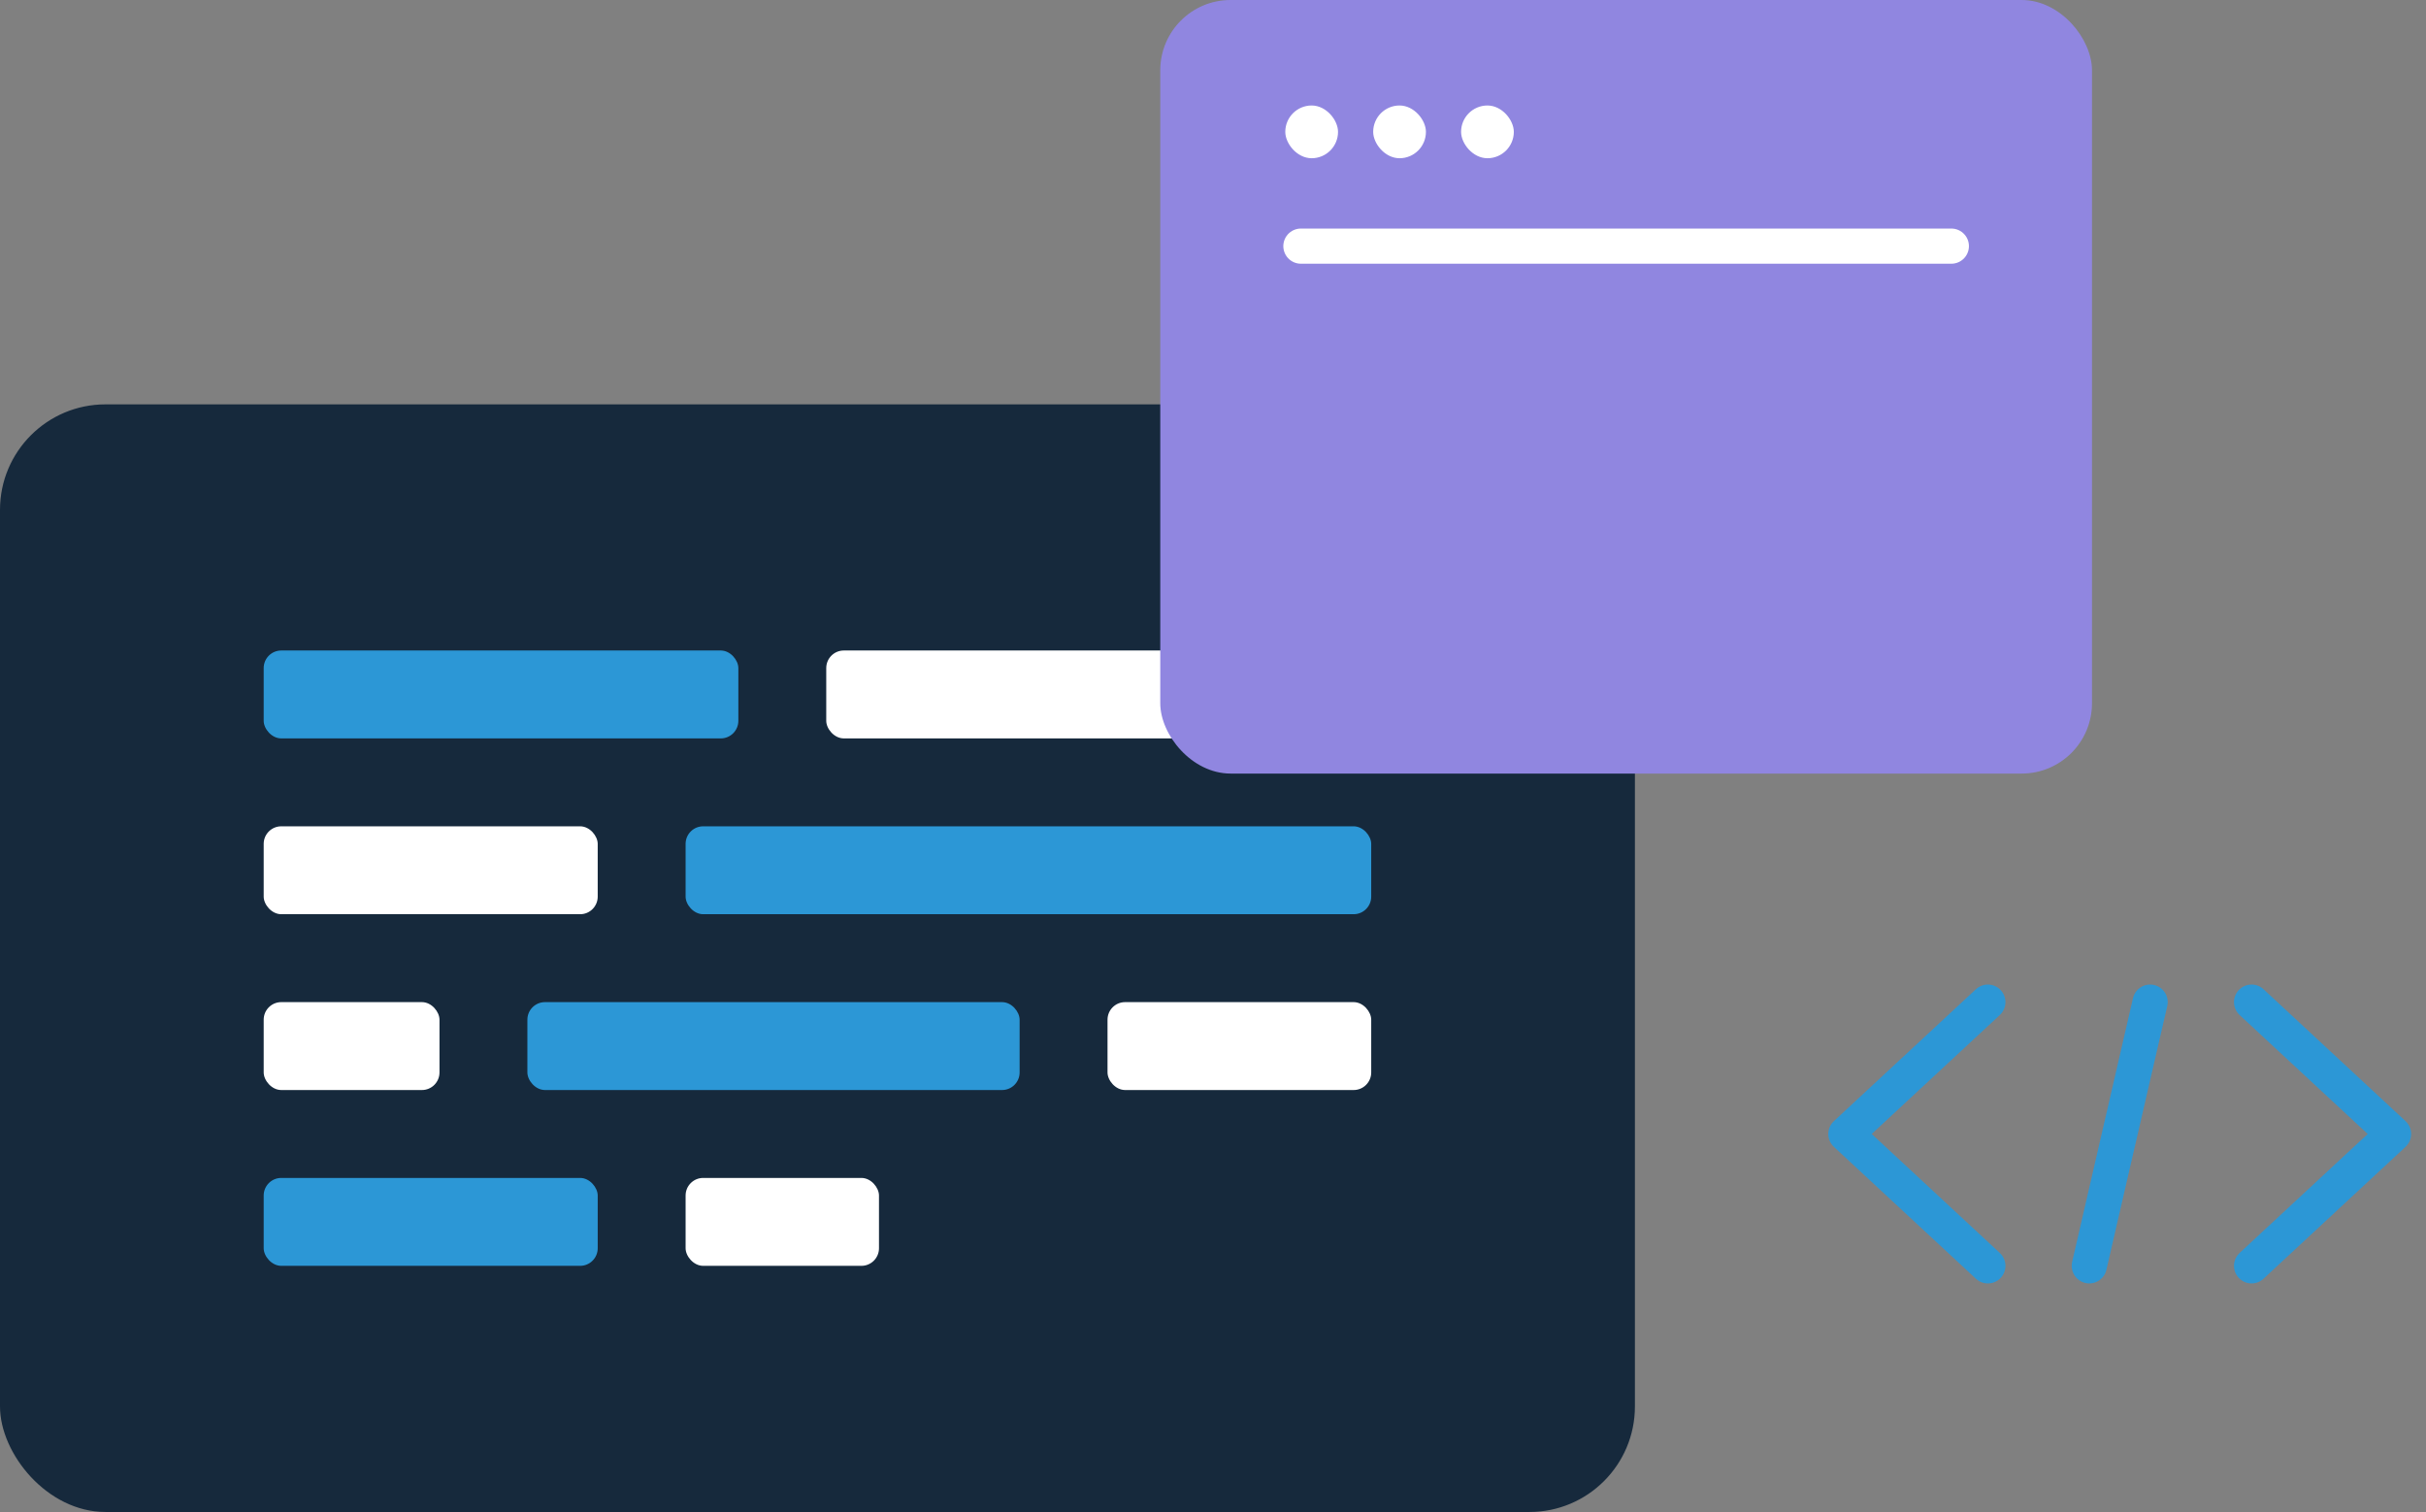 <?xml version="1.0" encoding="UTF-8"?>
<svg xmlns="http://www.w3.org/2000/svg" width="138" height="86" viewBox="0 0 138 86" fill="none">
  <rect x="0" y="0" width="138" height="86" fill="#808080" stroke="none"/>
  <rect y="23" width="93" height="63" rx="6" fill="#16293C"></rect>
  <rect x="47" y="37" width="22" height="5" rx="1" fill="white"></rect>
  <rect x="15" y="47" width="19" height="5" rx="1" fill="white"></rect>
  <rect x="39" y="47" width="39" height="5" rx="1" fill="#2C97D6"></rect>
  <rect x="63" y="57" width="15" height="5" rx="1" fill="white"></rect>
  <rect x="15" y="37" width="27" height="5" rx="1" fill="#2C97D6"></rect>
  <rect x="15" y="57" width="10" height="5" rx="1" fill="white"></rect>
  <rect x="30" y="57" width="28" height="5" rx="1" fill="#2C97D6"></rect>
  <rect x="15" y="67" width="19" height="5" rx="1" fill="#2C97D6"></rect>
  <rect x="39" y="67" width="11" height="5" rx="1" fill="white"></rect>
  <rect x="66" width="53" height="44" rx="4" fill="#9086E0"></rect>
  <path d="M74 14H111" stroke="white" stroke-width="2" stroke-linecap="round"></path>
  <rect x="73.112" y="6" width="3" height="3" rx="1.5" fill="white"></rect>
  <rect x="78.112" y="6" width="3" height="3" rx="1.5" fill="white"></rect>
  <rect x="83.112" y="6" width="3" height="3" rx="1.5" fill="white"></rect>
  <path d="M113.077 57L105 64.5L113.077 72" stroke="#2C97D6" stroke-width="2" stroke-linecap="round" stroke-linejoin="round"></path>
  <path d="M128.077 72L136.154 64.5L128.077 57" stroke="#2C97D6" stroke-width="2" stroke-linecap="round" stroke-linejoin="round"></path>
  <path d="M122.307 57L118.846 72" stroke="#2C97D6" stroke-width="2" stroke-linecap="round" stroke-linejoin="round"></path>
</svg>
